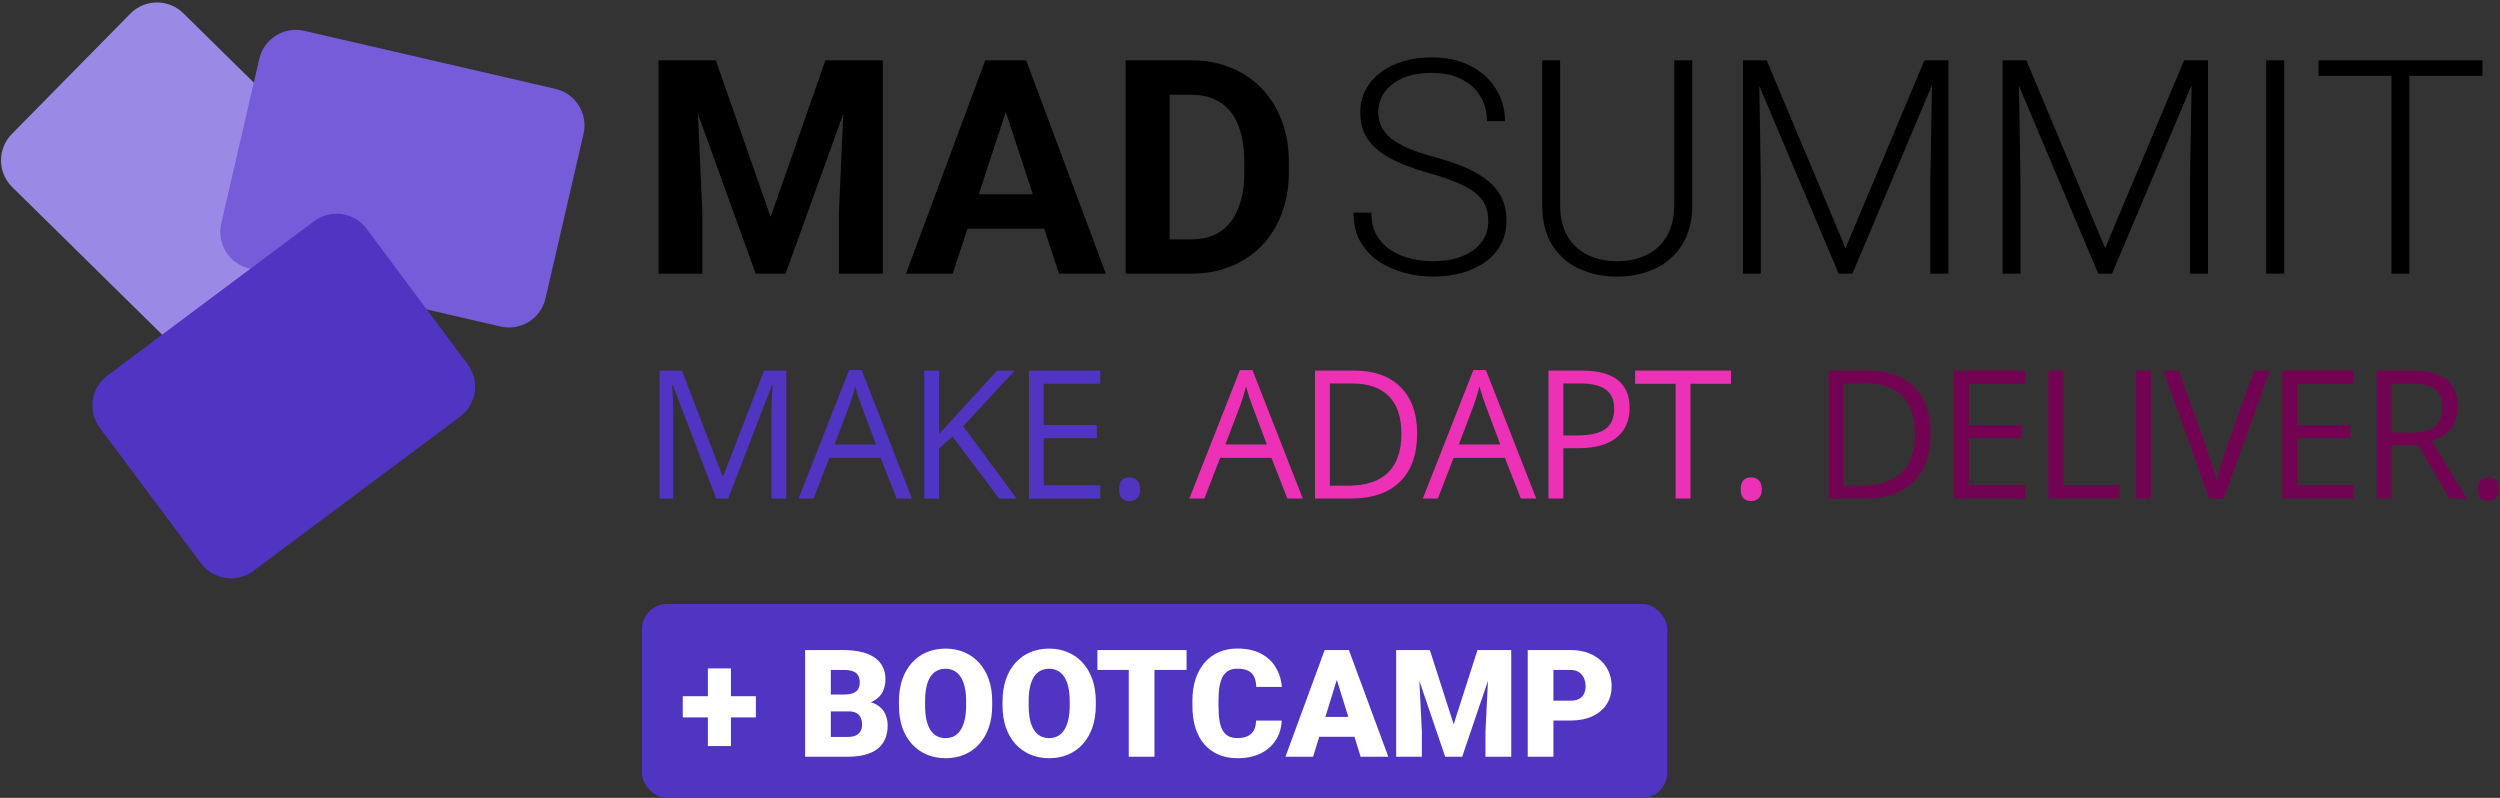<svg width="517" height="165" viewBox="0 0 517 165" fill="none" xmlns="http://www.w3.org/2000/svg">
<rect x="0" y="0" width="517" height="165" fill="#333333" stroke="none"/>
<rect x="132.757" y="124.908" width="212.019" height="40.077" rx="5.171" fill="#5034C2"/>
<path d="M156.314 143.979V148.358H141.194V143.979H156.314ZM151.163 138.222V154.281H146.391V138.222H151.163ZM175.494 147.115H169.813L169.783 143.631H174.388C175.216 143.631 175.878 143.54 176.373 143.358C176.868 143.166 177.226 142.888 177.448 142.525C177.681 142.161 177.797 141.707 177.797 141.161C177.797 140.535 177.681 140.03 177.448 139.646C177.216 139.263 176.848 138.985 176.343 138.813C175.848 138.631 175.206 138.54 174.418 138.54H171.813V156.493H166.495V134.435H174.418C175.782 134.435 176.999 134.561 178.07 134.813C179.14 135.056 180.049 135.43 180.797 135.935C181.554 136.44 182.13 137.076 182.524 137.843C182.918 138.601 183.115 139.495 183.115 140.525C183.115 141.424 182.923 142.267 182.539 143.055C182.155 143.843 181.514 144.484 180.615 144.979C179.726 145.464 178.509 145.716 176.964 145.737L175.494 147.115ZM175.282 156.493H168.525L170.343 152.403H175.282C176.009 152.403 176.59 152.292 177.024 152.069C177.469 151.837 177.787 151.534 177.979 151.16C178.181 150.777 178.282 150.352 178.282 149.888C178.282 149.322 178.186 148.832 177.994 148.418C177.812 148.004 177.519 147.686 177.115 147.464C176.711 147.231 176.171 147.115 175.494 147.115H171.025L171.055 143.631H176.403L177.645 145.025C179.12 144.964 180.287 145.171 181.145 145.646C182.014 146.12 182.635 146.747 183.009 147.524C183.382 148.302 183.569 149.115 183.569 149.963C183.569 151.408 183.256 152.615 182.63 153.584C182.014 154.554 181.09 155.281 179.857 155.766C178.625 156.251 177.1 156.493 175.282 156.493ZM205.188 145.025V145.918C205.188 147.605 204.951 149.12 204.476 150.463C204.012 151.797 203.35 152.938 202.492 153.887C201.633 154.827 200.618 155.549 199.446 156.054C198.275 156.549 196.982 156.796 195.568 156.796C194.144 156.796 192.841 156.549 191.659 156.054C190.488 155.549 189.468 154.827 188.599 153.887C187.74 152.938 187.074 151.797 186.599 150.463C186.135 149.12 185.902 147.605 185.902 145.918V145.025C185.902 143.338 186.135 141.823 186.599 140.48C187.074 139.136 187.735 137.995 188.584 137.056C189.442 136.106 190.457 135.384 191.629 134.889C192.811 134.384 194.114 134.132 195.538 134.132C196.952 134.132 198.244 134.384 199.416 134.889C200.598 135.384 201.618 136.106 202.476 137.056C203.335 137.995 204.001 139.136 204.476 140.48C204.951 141.823 205.188 143.338 205.188 145.025ZM199.795 145.918V144.994C199.795 143.903 199.699 142.944 199.507 142.116C199.325 141.277 199.052 140.576 198.689 140.01C198.325 139.444 197.876 139.02 197.341 138.737C196.815 138.444 196.214 138.298 195.538 138.298C194.831 138.298 194.215 138.444 193.689 138.737C193.164 139.02 192.725 139.444 192.371 140.01C192.018 140.576 191.75 141.277 191.568 142.116C191.397 142.944 191.311 143.903 191.311 144.994V145.918C191.311 146.999 191.397 147.959 191.568 148.797C191.75 149.625 192.018 150.327 192.371 150.903C192.735 151.479 193.179 151.913 193.704 152.206C194.24 152.499 194.861 152.645 195.568 152.645C196.245 152.645 196.846 152.499 197.371 152.206C197.896 151.913 198.335 151.479 198.689 150.903C199.052 150.327 199.325 149.625 199.507 148.797C199.699 147.959 199.795 146.999 199.795 145.918ZM226.61 145.025V145.918C226.61 147.605 226.373 149.12 225.898 150.463C225.434 151.797 224.772 152.938 223.914 153.887C223.055 154.827 222.04 155.549 220.869 156.054C219.697 156.549 218.404 156.796 216.99 156.796C215.566 156.796 214.263 156.549 213.081 156.054C211.91 155.549 210.89 154.827 210.021 153.887C209.163 152.938 208.496 151.797 208.021 150.463C207.557 149.12 207.324 147.605 207.324 145.918V145.025C207.324 143.338 207.557 141.823 208.021 140.48C208.496 139.136 209.158 137.995 210.006 137.056C210.864 136.106 211.879 135.384 213.051 134.889C214.233 134.384 215.536 134.132 216.96 134.132C218.374 134.132 219.667 134.384 220.838 134.889C222.02 135.384 223.04 136.106 223.899 137.056C224.757 137.995 225.424 139.136 225.898 140.48C226.373 141.823 226.61 143.338 226.61 145.025ZM221.217 145.918V144.994C221.217 143.903 221.121 142.944 220.929 142.116C220.747 141.277 220.475 140.576 220.111 140.01C219.747 139.444 219.298 139.02 218.763 138.737C218.237 138.444 217.637 138.298 216.96 138.298C216.253 138.298 215.637 138.444 215.112 138.737C214.586 139.02 214.147 139.444 213.793 140.01C213.44 140.576 213.172 141.277 212.99 142.116C212.819 142.944 212.733 143.903 212.733 144.994V145.918C212.733 146.999 212.819 147.959 212.99 148.797C213.172 149.625 213.44 150.327 213.793 150.903C214.157 151.479 214.601 151.913 215.127 152.206C215.662 152.499 216.283 152.645 216.99 152.645C217.667 152.645 218.268 152.499 218.793 152.206C219.318 151.913 219.758 151.479 220.111 150.903C220.475 150.327 220.747 149.625 220.929 148.797C221.121 147.959 221.217 146.999 221.217 145.918ZM238.746 134.435V156.493H233.428V134.435H238.746ZM245.381 134.435V138.54H226.944V134.435H245.381ZM259.759 149.024H265.061C264.99 150.559 264.576 151.913 263.819 153.084C263.061 154.256 262.011 155.17 260.668 155.827C259.334 156.473 257.759 156.796 255.941 156.796C254.466 156.796 253.148 156.549 251.987 156.054C250.835 155.559 249.856 154.847 249.048 153.918C248.25 152.988 247.639 151.862 247.214 150.539C246.8 149.216 246.593 147.726 246.593 146.07V144.873C246.593 143.217 246.81 141.727 247.245 140.404C247.689 139.071 248.315 137.939 249.123 137.01C249.941 136.071 250.921 135.354 252.062 134.859C253.204 134.364 254.471 134.117 255.865 134.117C257.784 134.117 259.405 134.46 260.728 135.147C262.051 135.834 263.077 136.778 263.804 137.98C264.531 139.172 264.96 140.53 265.091 142.055H259.789C259.769 141.227 259.627 140.535 259.365 139.98C259.102 139.414 258.688 138.99 258.122 138.707C257.557 138.424 256.804 138.283 255.865 138.283C255.209 138.283 254.638 138.404 254.153 138.646C253.668 138.889 253.264 139.273 252.941 139.798C252.618 140.323 252.376 141.005 252.214 141.843C252.062 142.671 251.987 143.671 251.987 144.843V146.07C251.987 147.242 252.057 148.241 252.199 149.07C252.34 149.898 252.567 150.575 252.881 151.1C253.194 151.625 253.598 152.014 254.093 152.266C254.598 152.509 255.214 152.63 255.941 152.63C256.749 152.63 257.431 152.504 257.986 152.251C258.542 151.989 258.971 151.595 259.274 151.069C259.577 150.534 259.738 149.852 259.759 149.024ZM276.924 139.071L271.545 156.493H265.834L273.939 134.435H277.56L276.924 139.071ZM281.378 156.493L275.984 139.071L275.287 134.435H278.954L287.104 156.493H281.378ZM281.166 148.267V152.372H269.849V148.267H281.166ZM291.362 134.435H295.695L300.618 149.782L305.542 134.435H309.875L302.376 156.493H298.861L291.362 134.435ZM288.726 134.435H293.21L294.043 151.342V156.493H288.726V134.435ZM308.027 134.435H312.526V156.493H307.193V151.342L308.027 134.435ZM324.737 149.009H319.253V144.903H324.737C325.485 144.903 326.091 144.777 326.555 144.525C327.02 144.272 327.358 143.924 327.57 143.479C327.792 143.025 327.904 142.515 327.904 141.949C327.904 141.343 327.792 140.783 327.57 140.267C327.358 139.752 327.02 139.338 326.555 139.025C326.091 138.702 325.485 138.54 324.737 138.54H321.253V156.493H315.935V134.435H324.737C326.505 134.435 328.025 134.758 329.297 135.404C330.58 136.051 331.565 136.94 332.252 138.071C332.938 139.192 333.282 140.475 333.282 141.919C333.282 143.343 332.938 144.585 332.252 145.646C331.565 146.706 330.58 147.534 329.297 148.13C328.025 148.716 326.505 149.009 324.737 149.009Z" fill="white"/>
<path d="M140.336 12.474H148.032L159.364 44.865L170.696 12.474H178.393L162.455 56.591H156.274L140.336 12.474ZM136.185 12.474H143.85L145.244 44.047V56.591H136.185V12.474ZM174.878 12.474H182.574V56.591H173.484V44.047L174.878 12.474Z" fill="black"/>
<path d="M209.026 20.019L197.027 56.591H187.361L203.754 12.474H209.905L209.026 20.019ZM218.995 56.591L206.966 20.019L205.996 12.474H212.207L228.691 56.591H218.995ZM218.449 40.168V47.289H195.149V40.168H218.449Z" fill="black"/>
<path d="M246.325 56.591H236.72L236.781 49.501H246.325C248.709 49.501 250.719 48.966 252.355 47.895C253.991 46.804 255.223 45.218 256.052 43.138C256.9 41.057 257.324 38.542 257.324 35.593V33.442C257.324 31.179 257.082 29.19 256.597 27.473C256.132 25.756 255.436 24.311 254.506 23.14C253.577 21.968 252.436 21.09 251.082 20.504C249.729 19.898 248.174 19.595 246.416 19.595H236.538V12.474H246.416C249.365 12.474 252.062 12.979 254.506 13.989C256.971 14.979 259.102 16.403 260.9 18.262C262.698 20.12 264.081 22.342 265.051 24.927C266.041 27.493 266.536 30.351 266.536 33.502V35.593C266.536 38.724 266.041 41.582 265.051 44.168C264.081 46.754 262.698 48.976 260.9 50.834C259.122 52.672 256.991 54.096 254.506 55.106C252.042 56.096 249.315 56.591 246.325 56.591ZM241.871 12.474V56.591H232.781V12.474H241.871Z" fill="black"/>
<path d="M307.781 45.744C307.781 44.532 307.579 43.451 307.175 42.502C306.771 41.552 306.105 40.704 305.175 39.956C304.266 39.189 303.034 38.482 301.479 37.835C299.944 37.169 298.025 36.512 295.722 35.866C293.52 35.24 291.53 34.553 289.753 33.805C287.975 33.058 286.45 32.2 285.177 31.23C283.925 30.26 282.965 29.129 282.299 27.836C281.632 26.523 281.299 24.998 281.299 23.261C281.299 21.564 281.663 20.019 282.39 18.625C283.117 17.231 284.137 16.029 285.45 15.019C286.783 14.009 288.349 13.232 290.147 12.686C291.965 12.141 293.954 11.868 296.116 11.868C299.206 11.868 301.873 12.454 304.115 13.626C306.377 14.797 308.125 16.383 309.357 18.383C310.609 20.362 311.235 22.584 311.235 25.049H307.509C307.509 23.13 307.054 21.423 306.145 19.928C305.256 18.413 303.963 17.231 302.267 16.383C300.59 15.514 298.54 15.08 296.116 15.08C293.692 15.08 291.651 15.454 289.995 16.201C288.359 16.928 287.117 17.908 286.268 19.14C285.44 20.352 285.026 21.706 285.026 23.2C285.026 24.251 285.228 25.22 285.632 26.109C286.036 26.978 286.692 27.796 287.601 28.564C288.531 29.311 289.753 30.018 291.268 30.684C292.783 31.331 294.651 31.947 296.873 32.533C299.216 33.179 301.297 33.896 303.115 34.684C304.933 35.472 306.468 36.381 307.721 37.411C308.973 38.421 309.922 39.603 310.569 40.956C311.215 42.31 311.538 43.885 311.538 45.683C311.538 47.481 311.155 49.097 310.387 50.531C309.64 51.945 308.579 53.147 307.206 54.137C305.852 55.127 304.246 55.884 302.388 56.409C300.55 56.934 298.54 57.197 296.358 57.197C294.399 57.197 292.449 56.945 290.51 56.44C288.571 55.935 286.793 55.157 285.177 54.106C283.582 53.036 282.299 51.662 281.329 49.986C280.38 48.309 279.905 46.309 279.905 43.986H283.602C283.602 45.845 283.975 47.41 284.723 48.683C285.47 49.955 286.46 50.986 287.692 51.773C288.945 52.561 290.318 53.137 291.813 53.501C293.328 53.844 294.843 54.016 296.358 54.016C298.681 54.016 300.691 53.672 302.388 52.985C304.105 52.299 305.428 51.339 306.357 50.107C307.307 48.855 307.781 47.4 307.781 45.744Z" fill="black"/>
<path d="M346.232 12.474H349.959V42.35C349.959 45.663 349.262 48.42 347.868 50.622C346.474 52.824 344.596 54.47 342.232 55.561C339.889 56.652 337.294 57.197 334.445 57.197C331.516 57.197 328.88 56.652 326.537 55.561C324.194 54.47 322.335 52.824 320.962 50.622C319.608 48.42 318.932 45.663 318.932 42.35V12.474H322.628V42.35C322.628 44.916 323.133 47.067 324.143 48.804C325.153 50.541 326.547 51.844 328.325 52.713C330.102 53.581 332.142 54.016 334.445 54.016C336.728 54.016 338.758 53.581 340.536 52.713C342.313 51.844 343.707 50.541 344.717 48.804C345.727 47.067 346.232 44.916 346.232 42.35V12.474Z" fill="black"/>
<path d="M361.594 12.474H365.351L381.653 51.319L397.985 12.474H401.711L383.077 56.591H380.229L361.594 12.474ZM360.443 12.474H363.745L364.139 37.32V56.591H360.443V12.474ZM399.621 12.474H402.923V56.591H399.197V37.32L399.621 12.474Z" fill="black"/>
<path d="M415.286 12.474H419.043L435.345 51.319L451.676 12.474H455.403L436.769 56.591H433.92L415.286 12.474ZM414.134 12.474H417.437L417.831 37.32V56.591H414.134V12.474ZM453.312 12.474H456.615V56.591H452.888V37.32L453.312 12.474Z" fill="black"/>
<path d="M472.371 12.474V56.591H468.644V12.474H472.371Z" fill="black"/>
<path d="M498.248 12.474V56.591H494.551V12.474H498.248ZM513.367 12.474V15.686H479.461V12.474H513.367Z" fill="black"/>
<path d="M26.946 2.826C29.951 -0.227 34.862 -0.266 37.915 2.74L75.909 40.141C78.962 43.147 79 48.058 75.995 51.111L51.491 76.002C48.486 79.055 43.574 79.094 40.521 76.089L2.528 38.687C-0.525 35.682 -0.563 30.771 2.442 27.718L26.946 2.826Z" fill="#9B89E6"/>
<path d="M112.813 61.712C111.849 65.886 107.683 68.488 103.509 67.524L51.564 55.521C47.39 54.557 44.788 50.391 45.753 46.217L53.616 12.185C54.581 8.011 58.746 5.409 62.92 6.373L114.865 18.376C119.039 19.34 121.641 23.506 120.677 27.68L112.813 61.712Z" fill="#755CD9"/>
<path d="M20.656 88.494C18.093 85.061 18.799 80.201 22.232 77.638L64.956 45.748C68.389 43.185 73.249 43.891 75.812 47.324L96.705 75.315C99.268 78.748 98.562 83.609 95.129 86.171L52.405 118.062C48.972 120.624 44.112 119.918 41.549 116.485L20.656 88.494Z" fill="#5034C2"/>
<path d="M148.108 103.1L139.13 79.64H138.985C139.154 81.498 139.238 83.707 139.238 86.265V103.1H136.396V76.635H141.031L149.412 98.466H149.556L158.01 76.635H162.608V103.1H159.531V86.048C159.531 84.093 159.615 81.969 159.784 79.676H159.639L150.588 103.1H148.108Z" fill="#5034C2"/>
<path d="M185.408 103.1L182.114 94.683H171.506L168.248 103.1H165.134L175.597 76.526H178.186L188.594 103.1H185.408ZM181.154 91.913L178.077 83.713C177.679 82.675 177.268 81.402 176.846 79.893C176.581 81.052 176.2 82.325 175.706 83.713L172.592 91.913H181.154Z" fill="#5034C2"/>
<path d="M210.236 103.1H206.616L196.967 90.266L194.198 92.728V103.1H191.12V76.635H194.198V89.759L206.199 76.635H209.838L199.194 88.13L210.236 103.1Z" fill="#5034C2"/>
<path d="M227.533 103.1H212.78V76.635H227.533V79.368H215.858V87.894H226.827V90.61H215.858V100.348H227.533V103.1Z" fill="#5034C2"/>
<path d="M231.417 101.181C231.417 100.372 231.598 99.763 231.96 99.353C232.334 98.93 232.865 98.719 233.553 98.719C234.253 98.719 234.796 98.93 235.182 99.353C235.581 99.763 235.78 100.372 235.78 101.181C235.78 101.965 235.581 102.569 235.182 102.991C234.784 103.414 234.241 103.625 233.553 103.625C232.938 103.625 232.425 103.438 232.015 103.064C231.616 102.677 231.417 102.05 231.417 101.181Z" fill="#5034C2"/>
<path d="M266.229 103.1L262.935 94.683H252.327L249.069 103.1H245.955L256.418 76.526H259.007L269.415 103.1H266.229ZM261.975 91.913L258.898 83.713C258.5 82.675 258.089 81.402 257.667 79.893C257.402 81.052 257.021 82.325 256.527 83.713L253.413 91.913H261.975Z" fill="#EC31B6"/>
<path d="M293.066 89.614C293.066 93.983 291.877 97.325 289.5 99.642C287.135 101.947 283.726 103.1 279.273 103.1H271.941V76.635H280.051C284.166 76.635 287.364 77.775 289.645 80.056C291.926 82.337 293.066 85.523 293.066 89.614ZM289.808 89.723C289.808 86.271 288.939 83.671 287.201 81.921C285.475 80.171 282.905 79.296 279.49 79.296H275.019V100.439H278.766C282.434 100.439 285.192 99.54 287.038 97.742C288.885 95.931 289.808 93.258 289.808 89.723Z" fill="#EC31B6"/>
<path d="M314.509 103.1L311.214 94.683H300.607L297.348 103.1H294.235L304.698 76.526H307.286L317.695 103.1H314.509ZM310.255 91.913L307.178 83.713C306.779 82.675 306.369 81.402 305.947 79.893C305.681 81.052 305.301 82.325 304.806 83.713L301.693 91.913H310.255Z" fill="#EC31B6"/>
<path d="M337.001 84.346C337.001 87.025 336.084 89.089 334.25 90.537C332.428 91.973 329.815 92.691 326.412 92.691H323.298V103.1H320.221V76.635H327.082C333.695 76.635 337.001 79.205 337.001 84.346ZM323.298 90.048H326.068C328.795 90.048 330.768 89.608 331.987 88.727C333.206 87.846 333.816 86.434 333.816 84.491C333.816 82.741 333.242 81.438 332.096 80.581C330.949 79.724 329.163 79.296 326.738 79.296H323.298V90.048Z" fill="#EC31B6"/>
<path d="M349.592 103.1H346.515V79.368H338.134V76.635H357.973V79.368H349.592V103.1Z" fill="#EC31B6"/>
<path d="M359.975 101.181C359.975 100.372 360.156 99.763 360.518 99.353C360.892 98.93 361.423 98.719 362.111 98.719C362.811 98.719 363.354 98.93 363.74 99.353C364.138 99.763 364.337 100.372 364.337 101.181C364.337 101.965 364.138 102.569 363.74 102.991C363.342 103.414 362.799 103.625 362.111 103.625C361.495 103.625 360.982 103.438 360.572 103.064C360.174 102.677 359.975 102.05 359.975 101.181Z" fill="#EC31B6"/>
<path d="M399.276 89.614C399.276 93.983 398.087 97.325 395.71 99.642C393.345 101.947 389.935 103.1 385.482 103.1H378.151V76.635H386.261C390.376 76.635 393.574 77.775 395.855 80.056C398.136 82.337 399.276 85.523 399.276 89.614ZM396.018 89.723C396.018 86.271 395.149 83.671 393.411 81.921C391.685 80.171 389.115 79.296 385.7 79.296H381.229V100.439H384.976C388.644 100.439 391.402 99.54 393.248 97.742C395.094 95.931 396.018 93.258 396.018 89.723Z" fill="#720353"/>
<path d="M418.836 103.1H404.083V76.635H418.836V79.368H407.16V87.894H418.13V90.61H407.16V100.348H418.836V103.1Z" fill="#720353"/>
<path d="M423.607 103.1V76.635H426.684V100.312H438.36V103.1H423.607Z" fill="#720353"/>
<path d="M441.755 103.1V76.635H444.832V103.1H441.755Z" fill="#720353"/>
<path d="M466.112 76.635H469.425L459.885 103.1H456.844L447.359 76.635H450.617L456.699 93.759C457.399 95.726 457.954 97.639 458.365 99.498C458.799 97.543 459.366 95.594 460.066 93.651L466.112 76.635Z" fill="#720353"/>
<path d="M486.722 103.1H471.969V76.635H486.722V79.368H475.047V87.894H486.016V90.61H475.047V100.348H486.722V103.1Z" fill="#720353"/>
<path d="M494.57 92.094V103.1H491.493V76.635H498.752C501.998 76.635 504.394 77.257 505.938 78.499C507.495 79.743 508.273 81.613 508.273 84.111C508.273 87.611 506.5 89.976 502.952 91.207L510.138 103.1H506.5L500.091 92.094H494.57ZM494.57 89.451H498.788C500.96 89.451 502.553 89.023 503.567 88.166C504.581 87.297 505.088 86 505.088 84.274C505.088 82.524 504.569 81.263 503.531 80.491C502.505 79.718 500.852 79.332 498.571 79.332H494.57V89.451Z" fill="#720353"/>
<path d="M512.411 101.181C512.411 100.372 512.592 99.763 512.954 99.353C513.328 98.93 513.859 98.719 514.547 98.719C515.247 98.719 515.79 98.93 516.176 99.353C516.574 99.763 516.773 100.372 516.773 101.181C516.773 101.965 516.574 102.569 516.176 102.991C515.778 103.414 515.235 103.625 514.547 103.625C513.931 103.625 513.419 103.438 513.008 103.064C512.61 102.677 512.411 102.05 512.411 101.181Z" fill="#720353"/>
</svg>
